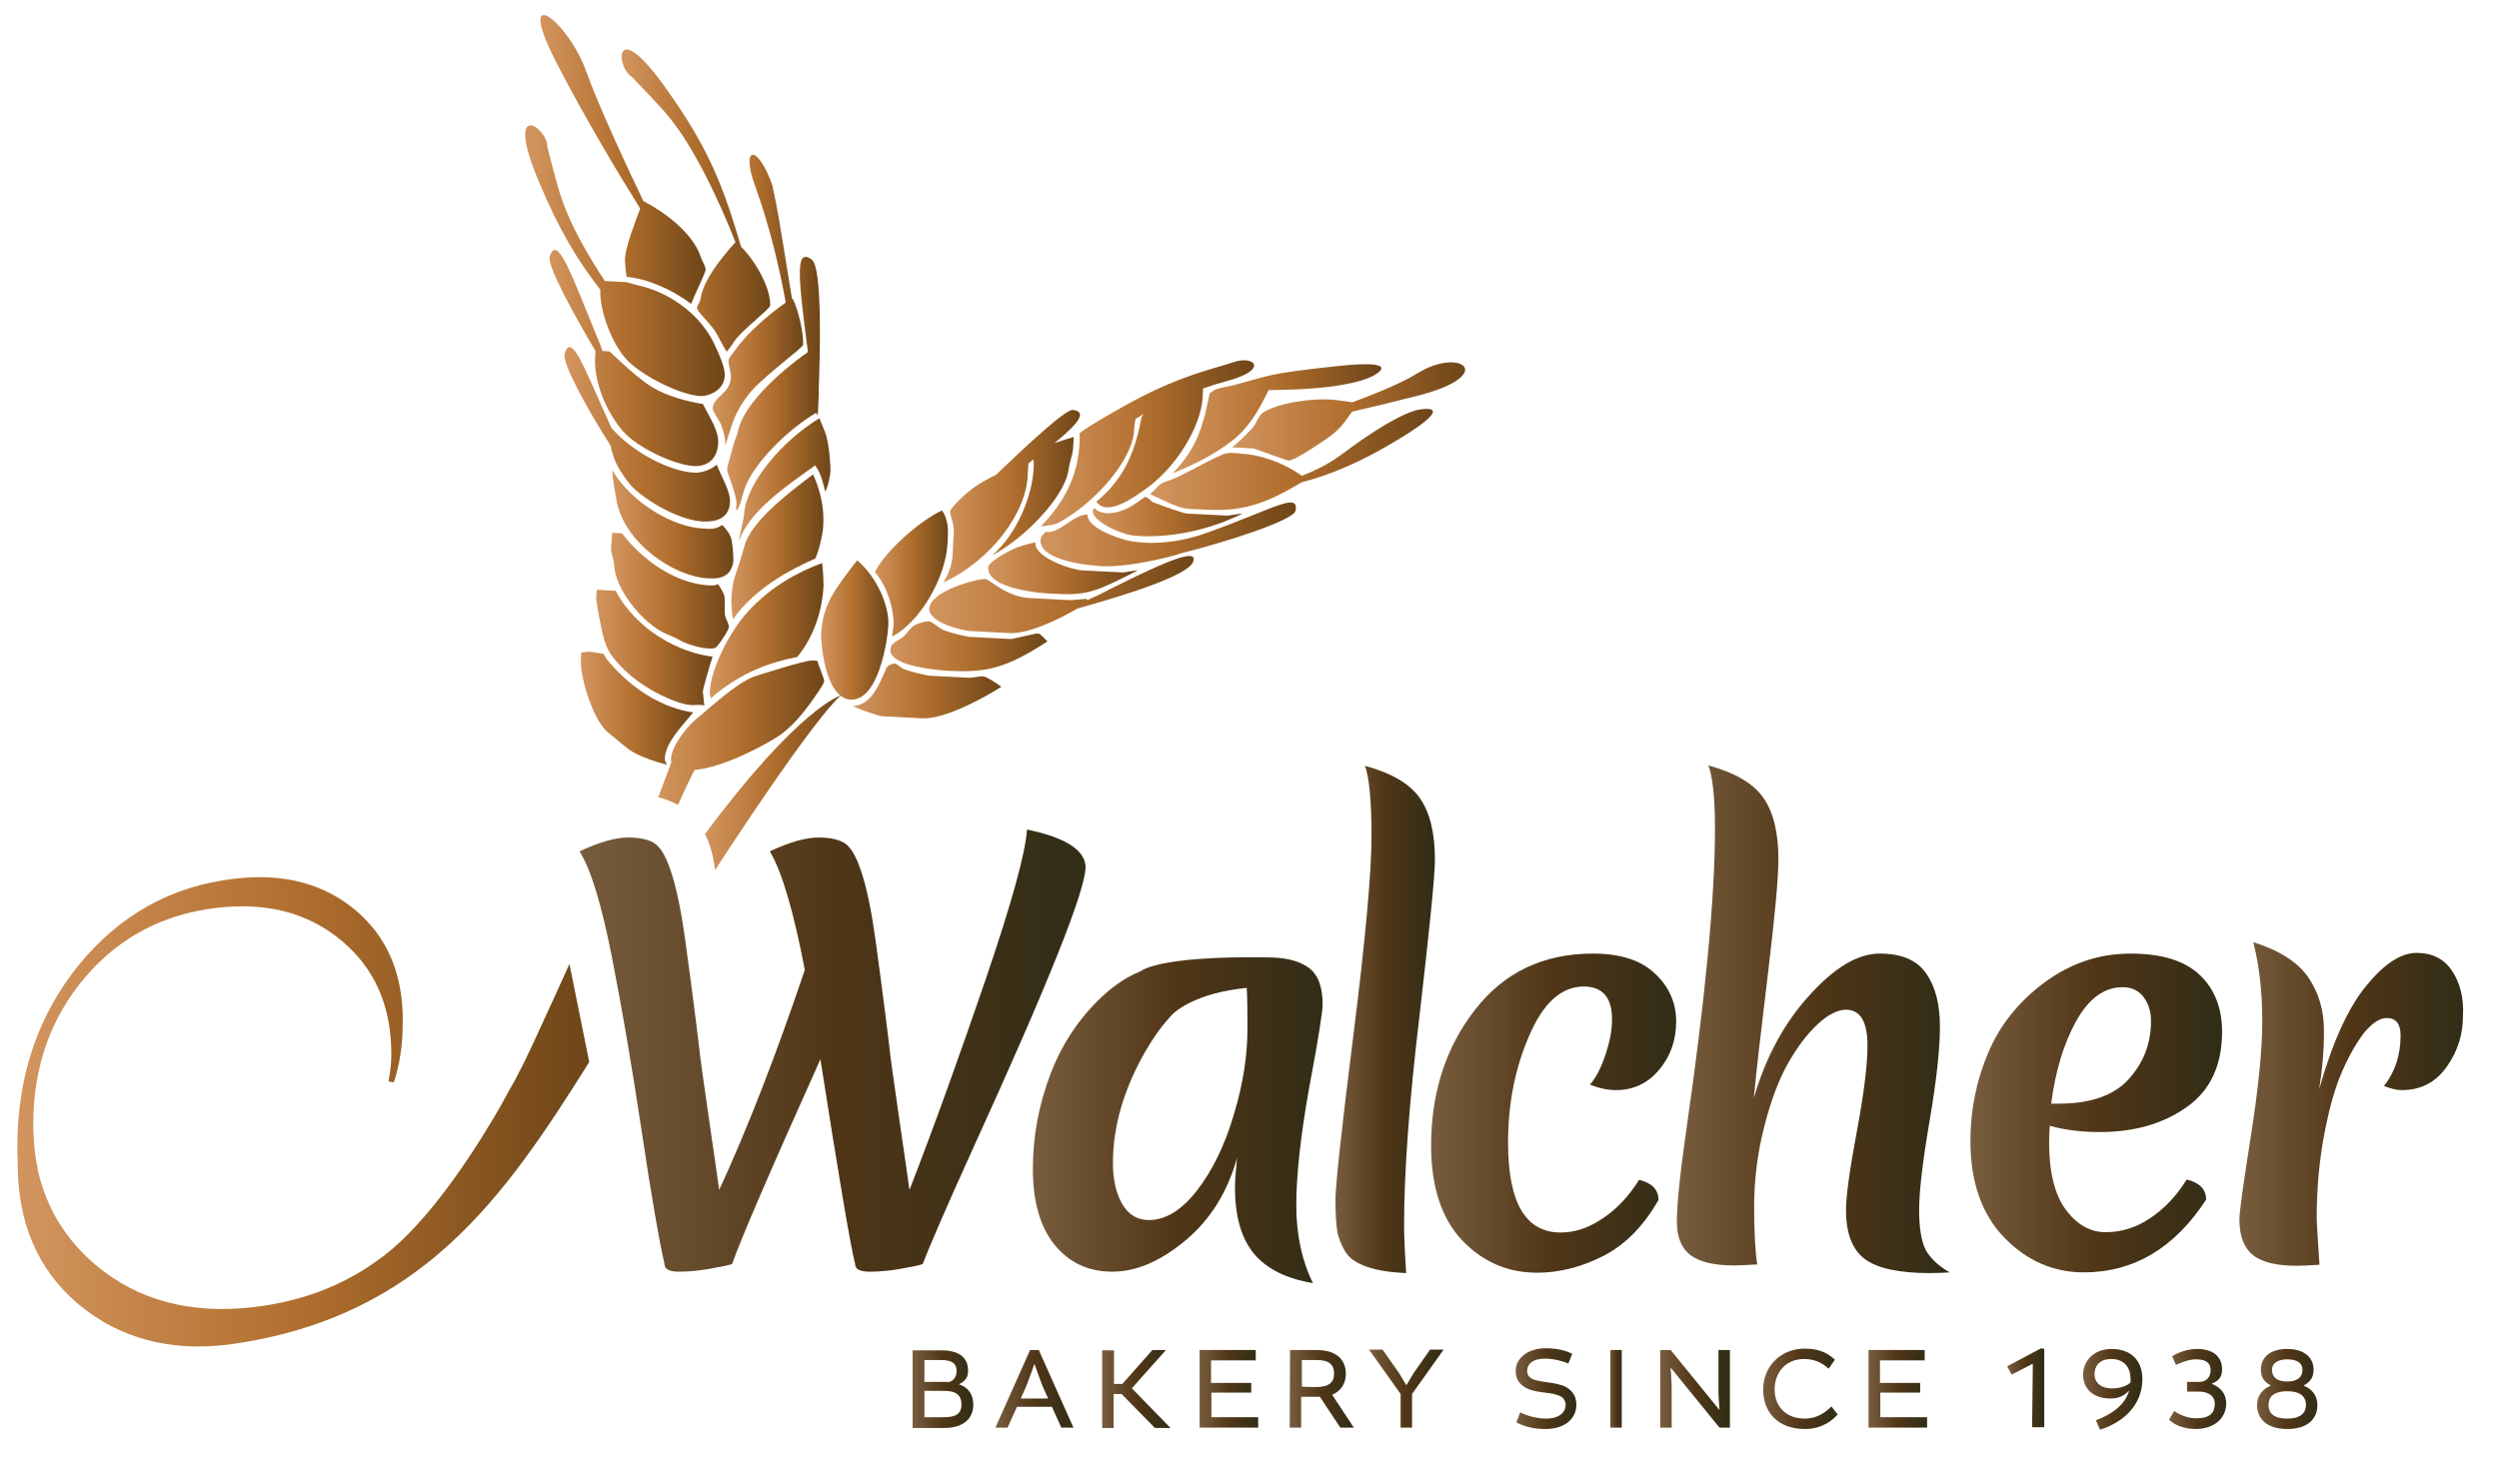 <?xml version="1.0" encoding="utf-8"?>
<!-- Generator: Adobe Illustrator 26.5.0, SVG Export Plug-In . SVG Version: 6.00 Build 0)  -->
<svg version="1.1" id="Logo" xmlns="http://www.w3.org/2000/svg" xmlns:xlink="http://www.w3.org/1999/xlink" x="0px" y="0px"
	 viewBox="0 0 721 428.2" style="enable-background:new 0 0 721 428.2;" xml:space="preserve">
<style type="text/css">
	.st0{fill:url(#SVGID_1_);}
	.st1{fill:url(#SVGID_00000034810773992148577420000002808348524258287002_);}
	.st2{fill:url(#SVGID_00000114757984029249917760000006926063823479593350_);}
	.st3{fill:url(#SVGID_00000073719234859505251570000000878964301565789826_);}
	.st4{fill:url(#SVGID_00000179623097961977254340000013972080654572160903_);}
	.st5{fill:url(#SVGID_00000089574956919659258710000011581080305831760790_);}
	.st6{fill:url(#SVGID_00000030483520480233537660000008185017826955983807_);}
	.st7{fill:url(#SVGID_00000065773213312341272600000017315319358032910754_);}
	.st8{fill:url(#SVGID_00000165232854911666020070000013857463829151555505_);}
	.st9{fill:url(#SVGID_00000178194146682099981150000013378003723888750472_);}
	.st10{fill:url(#SVGID_00000106111732350836844170000004834142621414367155_);}
	.st11{fill:url(#SVGID_00000169525296265619207410000001126284450527507103_);}
	.st12{fill:url(#SVGID_00000067955670795756650060000013568438209157417146_);}
	.st13{fill:url(#SVGID_00000018924450851261015540000001116897776325506206_);}
	.st14{fill:url(#SVGID_00000163054816747342862010000008797240081456653723_);}
	.st15{fill:url(#SVGID_00000012461544957553622100000009606320658895648423_);}
	.st16{fill:url(#SVGID_00000168106596674300497670000004265010213844747405_);}
	.st17{fill:url(#SVGID_00000178908697268043155170000009391709571318579646_);}
	.st18{fill:url(#SVGID_00000145031725679721799690000000590956510298663077_);}
	.st19{fill:url(#SVGID_00000104678943521264178130000003043557790825915784_);}
	.st20{fill:url(#SVGID_00000182522979747660657010000012069285151897974957_);}
	.st21{fill:url(#SVGID_00000004536135284069315860000018108564080968200620_);}
	.st22{fill:url(#SVGID_00000112633354972899830640000006526199521643252355_);}
	.st23{fill:url(#SVGID_00000122711432164664816360000014090783203734099129_);}
	.st24{fill:url(#SVGID_00000104666100789992143240000008944533512947406239_);}
	.st25{fill:url(#SVGID_00000124874099449190903430000007781010394517305236_);}
	.st26{fill:url(#SVGID_00000027570296731538541310000015364132600136775825_);}
	.st27{fill:url(#SVGID_00000001666320785318590530000000710433109706770354_);}
	.st28{fill:url(#SVGID_00000085243601985818913460000012349738929751498394_);}
	.st29{fill:url(#SVGID_00000041258162400888584530000018034320057046023585_);}
	.st30{fill:url(#SVGID_00000118399345303128283490000009553132372393678526_);}
	.st31{fill:url(#SVGID_00000163036168706185701230000005194259531662292659_);}
	.st32{fill:url(#SVGID_00000109735721998792853050000012655538602042195374_);}
	.st33{fill:url(#SVGID_00000097479081334806192950000003320668620732701073_);}
	.st34{fill:url(#SVGID_00000065046116924772247660000003116675418243201188_);}
	.st35{fill:url(#SVGID_00000166644950885167049470000006470067611904711299_);}
	.st36{fill:url(#SVGID_00000140693895643879591460000007405739573946661030_);}
	.st37{fill:url(#SVGID_00000177447585835019694510000012142852397351062167_);}
	.st38{fill:url(#SVGID_00000132807168749162000970000014365539875997727655_);}
	.st39{fill:url(#SVGID_00000050631033397009410690000011183318039562643597_);}
	.st40{fill:url(#SVGID_00000039097905965200176080000012121753876241571000_);}
	.st41{fill:url(#SVGID_00000179630906233791414580000000154081197779486628_);}
	.st42{fill:url(#SVGID_00000075121051565299057130000016042994069989099160_);}
	.st43{fill:url(#SVGID_00000145031172242472010210000015446794469100908991_);}
	.st44{fill:url(#SVGID_00000107555370314689483280000009545133182815743364_);}
	.st45{fill:url(#SVGID_00000014602015491259883570000009563571585651403654_);}
	.st46{fill:url(#SVGID_00000121251788396553016410000007511426876440707971_);}
	.st47{fill:url(#SVGID_00000107578522820727024380000018323993463068669840_);}
	.st48{fill:url(#SVGID_00000021080746276714534430000003910441628056304033_);}
	.st49{fill:url(#SVGID_00000126312461292263749680000013890105901262749107_);}
	.st50{fill:url(#SVGID_00000000180267089189342690000011421557326405614258_);}
	.st51{fill:url(#SVGID_00000058589409464673845490000011529446777133868202_);}
	.st52{fill:url(#SVGID_00000084513016669637972230000013330939328208995995_);}
	.st53{fill:url(#SVGID_00000116948127787307485420000002775688400536814740_);}
	.st54{fill:url(#SVGID_00000054267218452226113740000001735475467615457440_);}
</style>
<g>
	<g id="Walcher_x5F_Schriftzug">
		
			<linearGradient id="SVGID_1_" gradientUnits="userSpaceOnUse" x1="167.2" y1="115.776" x2="313.2" y2="115.776" gradientTransform="matrix(1 0 0 -1 0 419)">
			<stop  offset="0" style="stop-color:#775D3E"/>
			<stop  offset="0.5" style="stop-color:#503617"/>
			<stop  offset="1" style="stop-color:#312D17"/>
		</linearGradient>
		<path class="st0" d="M296.3,239.4c-0.4,6.7-4.4,21.1-11.8,42.9c-7.5,21.9-14.8,42.3-22.1,61.1c-0.4-3-1.4-9.7-2.9-20.1
			s-2.3-16.1-2.4-17s-0.2-1.4-0.2-1.5s-0.4-3.7-1.3-10.8c-0.9-7.1-1.9-14.7-3-22.7s-2.4-14.3-3.8-18.8c-1.4-4.5-2.9-7.4-4.6-8.8
			c-1.7-1.3-4.3-2-8-2s-8.4,1.3-14.1,4c3.4,5.6,6.8,17,10.1,34.2c-8.5,25.2-16.8,46.4-24.7,63.5c-0.4-3-1.4-9.7-2.9-20.1
			s-2.3-16.1-2.4-17c-0.1-0.9-0.2-1.4-0.2-1.5s-0.4-3.7-1.3-10.8c-0.9-7.1-1.9-14.7-3-22.7s-2.4-14.3-3.8-18.8
			c-1.4-4.5-2.9-7.4-4.6-8.8c-1.7-1.3-4.3-2-8-2s-8.4,1.3-14.1,4c3.2,5,6.3,15.1,9.3,30.3c3,15.2,5.9,32.2,8.7,50.9
			c2.8,18.7,5,31.3,6.5,37.8c0,1.6,1.4,2.3,4.2,2.3s5.9-0.3,9.2-0.9s5.3-1,6.1-1.3c2.7-7.6,11.2-27.3,25.5-59.1
			c5.3,33.8,8.6,53.5,10,59c0,1.6,1.4,2.3,4.3,2.3c2.9,0,5.9-0.3,9.2-0.9c3.3-0.6,5.3-1,6-1.3c1.7-4.5,6.6-15.9,14.9-34.2
			c21.4-46.9,32.1-73.7,32.1-80.4C313.1,245.4,307.5,241.7,296.3,239.4z"/>
		
			<linearGradient id="SVGID_00000055691392259768031140000000208484473082547597_" gradientUnits="userSpaceOnUse" x1="298" y1="95.695" x2="381.6" y2="95.695" gradientTransform="matrix(1 0 0 -1 0 419)">
			<stop  offset="0" style="stop-color:#775D3E"/>
			<stop  offset="0.5" style="stop-color:#503617"/>
			<stop  offset="1" style="stop-color:#312D17"/>
		</linearGradient>
		<path style="fill:url(#SVGID_00000055691392259768031140000000208484473082547597_);" d="M381.6,289.9c0-5.1-1.3-8.6-4-10.6
			s-6.7-3-12-3c-31.9-0.5-36.5,4-36.5,4l0,0c-3.8,1.5-7.4,3.9-10.8,7c-6.7,6.2-11.8,13.7-15.2,22.6c-3.4,8.9-5.1,18-5.1,27.5
			c0,9.4,2.1,16.7,6.3,21.9c4.2,5.1,9.7,7.7,16.6,7.7s13.9-3,21.1-9s12.1-13.9,14.9-23.8c-0.4,4.2-0.6,7-0.6,8.4
			c0,8.3,1.8,14.7,5.4,19.1s9.3,7.3,17.1,8.6c-3.2-6.5-4.8-14-4.8-22.5s1.2-19.7,3.7-33.8C380.4,299.8,381.6,291.8,381.6,289.9z
			 M356,321.6c-2.6,8.9-6.2,16.2-10.6,21.9c-4.4,5.7-9.1,8.6-13.9,8.6c-3.3,0-5.9-1.5-7.7-4.6c-1.8-3.1-2.7-7-2.7-11.9
			c0-10.5,3.1-21.2,9.3-32.1c2.4-4.1,5-7.8,8-10.9c0.7-0.7,6.7-6.1,21.3-7.5c0.2,3.3,0.2,7,0.2,11C360,304.2,358.7,312.7,356,321.6z
			"/>
		
			<linearGradient id="SVGID_00000031200169788731698880000013119025280840962723_" gradientUnits="userSpaceOnUse" x1="385.211" y1="124.776" x2="413.993" y2="124.776" gradientTransform="matrix(1 0 0 -1 0 419)">
			<stop  offset="0" style="stop-color:#775D3E"/>
			<stop  offset="0.5" style="stop-color:#503617"/>
			<stop  offset="1" style="stop-color:#312D17"/>
		</linearGradient>
		<path style="fill:url(#SVGID_00000031200169788731698880000013119025280840962723_);" d="M414,248.2c0-7.7-1.4-13.6-4.3-17.8
			s-8.2-7.3-15.9-9.4c1.2,3.1,1.9,9.9,1.9,20.2c0,10.4-1.7,29.5-5.2,57.3s-5.2,43.7-5.2,47.8c0,4,0.2,7,0.5,8.9s1.1,3.9,2.3,6
			c2.3,3.7,8.1,5.8,17.6,6.2c-0.4-6-0.6-10.7-0.6-14c0-15.3,1.5-35.6,4.5-60.7C412.5,267.6,414,252.7,414,248.2z"/>
		
			<linearGradient id="SVGID_00000018954021390540346960000008760690853406788774_" gradientUnits="userSpaceOnUse" x1="412.9" y1="97.726" x2="483.691" y2="97.726" gradientTransform="matrix(1 0 0 -1 0 419)">
			<stop  offset="0" style="stop-color:#775D3E"/>
			<stop  offset="0.5" style="stop-color:#503617"/>
			<stop  offset="1" style="stop-color:#312D17"/>
		</linearGradient>
		<path style="fill:url(#SVGID_00000018954021390540346960000008760690853406788774_);" d="M459.6,275.2c-14.3,0-25.7,5.4-34.1,16.3
			c-8.4,10.8-12.6,23.9-12.6,39.1c0,11.9,3,21,8.9,27.3c6,6.3,13.2,9.4,21.7,9.4c6.3,0,12.7-1.6,19-4.8c6.3-3.2,11.7-8.6,16-16.2
			c0-3-1.9-4.9-5.6-5.8c-3,4.8-6.5,8.5-10.6,11.2c-4,2.7-8,4-12,4c-10.2,0-15.2-8.7-15.2-26c0-11.1,2-21.4,6.1-30.8
			c4-9.4,9.3-14.2,15.7-14.2c5.5,0,8.2,3.2,8.2,9.5c0,3.2-0.7,6.7-2,10.5s-2.8,6.6-4.4,8.3c2.5,1,5,1.6,7.5,1.6
			c5.1,0,9.3-2,12.5-5.9c3.3-3.9,4.9-8.6,4.9-13.9s-2-10-6.1-13.8C473.6,277.2,467.6,275.2,459.6,275.2z"/>
		
			<linearGradient id="SVGID_00000165224428847874267840000017513176193962947254_" gradientUnits="userSpaceOnUse" x1="483.8" y1="124.826" x2="562.5" y2="124.826" gradientTransform="matrix(1 0 0 -1 0 419)">
			<stop  offset="0" style="stop-color:#775D3E"/>
			<stop  offset="0.5" style="stop-color:#503617"/>
			<stop  offset="1" style="stop-color:#312D17"/>
		</linearGradient>
		<path style="fill:url(#SVGID_00000165224428847874267840000017513176193962947254_);" d="M555.7,360.9c-1.3-2.4-2-6.3-2-11.7
			c0-5.3,1-13.9,3-25.6s3-20.8,3-27.3s-1.3-11.6-4-15.4c-2.6-3.8-7.1-5.7-13.4-5.7c-6.3,0-13,4-20.3,12.1c-7.3,8-12.6,17.9-16,29.6
			c0.7-7.5,2.1-19.5,4.1-36.1c2-16.6,3-27.5,3-32.7c0-7.7-1.4-13.6-4.3-17.8s-8.2-7.3-15.9-9.4c1.2,3.1,1.9,9.2,1.9,18.2
			c0,20-2.8,49.3-8.4,87.9c-1.8,12.6-2.6,21.1-2.6,25.5c0,4.5,1.3,7.7,3.9,9.7s6.8,3,12.8,3c1,0,3.2-0.1,6.5-0.3
			c-0.6-3.6-0.9-9.2-0.9-16.7s0.9-15.1,2.8-22.6c1.9-7.6,4.2-13.8,6.9-18.6c2.7-4.8,5.6-8.6,8.6-11.4s5.8-4.2,8.2-4.2
			c4.1,0,6.2,3.4,6.2,10.3c0,5.5-1,13.8-3.1,25s-3.1,18.6-3.1,22.5c0,6.7,1.8,11.5,5.5,14.2s9.9,4,18.6,4c2.5,0,4.4-0.1,5.8-0.2
			C559.4,365.4,557.1,363.3,555.7,360.9z"/>
		
			<linearGradient id="SVGID_00000075848980280323401170000015413016589043694781_" gradientUnits="userSpaceOnUse" x1="568.38" y1="97.776" x2="640.98" y2="97.776" gradientTransform="matrix(1 0 0 -1 0 419)">
			<stop  offset="0" style="stop-color:#775D3E"/>
			<stop  offset="0.5" style="stop-color:#503617"/>
			<stop  offset="1" style="stop-color:#312D17"/>
		</linearGradient>
		<path style="fill:url(#SVGID_00000075848980280323401170000015413016589043694781_);" d="M605.9,326.7c9.9,0,18.2-2.4,25-7.2
			c6.8-4.8,10.2-12,10.2-21.8c0-6.7-2.1-12.2-6.4-16.3c-4.3-4.1-10.9-6.2-20-6.2s-17.3,2.8-24.8,8.3c-7.5,5.6-12.9,12.3-16.3,20.4
			c-3.4,8-5.1,16.5-5.1,25.4c0,11.9,3.3,21.2,9.8,27.9c6.5,6.7,14.2,10,22.9,10c14.4,0,26.2-7,35.3-21c0-3-1.9-4.9-5.6-5.8
			c-3,4.8-6.5,8.5-10.6,11.2c-4,2.7-8.3,4-12.8,4s-8.3-2.2-11.5-6.5c-3.2-4.4-4.8-10.8-4.8-19.4c0-2.2,0.1-3.8,0.2-4.8
			C596,326.2,600.9,326.7,605.9,326.7z M599,294.7c3.6-6.5,8.1-9.8,13.4-9.8c2.7,0,4.7,1,6.1,2.9c1.4,1.9,2.1,4.2,2.1,6.9
			c0,6.5-2.2,12.1-6.5,16.8c-4.3,4.7-11,7-20,7h-2.3C593,309.2,595.4,301.2,599,294.7z"/>
		
			<linearGradient id="SVGID_00000119097467105173946990000002027002642486582420_" gradientUnits="userSpaceOnUse" x1="646.295" y1="100.376" x2="710.841" y2="100.376" gradientTransform="matrix(1 0 0 -1 0 419)">
			<stop  offset="0" style="stop-color:#775D3E"/>
			<stop  offset="0.5" style="stop-color:#503617"/>
			<stop  offset="1" style="stop-color:#312D17"/>
		</linearGradient>
		<path style="fill:url(#SVGID_00000119097467105173946990000002027002642486582420_);" d="M707.4,280.1c-2.3-3.4-5.7-5.1-10.2-5.1
			s-9.4,3.2-14.6,9.6c-5.2,6.4-9.7,16.3-13.5,29.8c0.9-5.4,1.4-11,1.4-16.9s-1.5-11-4.5-15.4s-8.3-7.8-15.9-10.2
			c1.8,7,2.6,14.5,2.6,22.8c0,8.2-1.1,19.3-3.3,33.2c-2.2,13.9-3.3,21.9-3.3,24c0,4.8,1.3,8.2,3.9,10.3c2.6,2.1,6.8,3.1,12.8,3.1
			c0.9,0,3.1-0.1,6.4-0.3c-0.5-7.8-0.8-12.2-0.8-13.2c0-8.5,0.7-16.5,2.1-24c1.4-7.5,3.1-13.7,5.2-18.5c2.1-4.8,4.3-8.6,6.5-11.4
			c2.3-2.7,4.4-4.1,6.4-4.1c2.7,0,4,1.7,4,5c0,5.7-1.6,10.6-4.8,14.6c2,0.8,3.7,1.2,5.1,1.2c5.5,0,9.8-2.2,13-6.7s4.7-9.4,4.7-14.7
			C710.9,287.9,709.7,283.5,707.4,280.1z"/>
	</g>
	<g id="Bildelement">
		
			<linearGradient id="SVGID_00000065776164219505134060000003644480936182354355_" gradientUnits="userSpaceOnUse" x1="355.5" y1="300.241" x2="422.631" y2="300.241" gradientTransform="matrix(1 0 0 -1 0 419)">
			<stop  offset="0" style="stop-color:#D3955F"/>
			<stop  offset="0.489" style="stop-color:#B16F2E"/>
			<stop  offset="1" style="stop-color:#6E4518"/>
		</linearGradient>
		<path style="fill:url(#SVGID_00000065776164219505134060000003644480936182354355_);" d="M383.8,115.3c0.6,0,3.8,0.4,6.4,0.8
			c7.2-2.7,14.5-5.7,18.8-8.4c12.5-7.7,23.1,0.5,0.4,6.4c-7,1.8-13.6,3.4-19.3,4.7c-1.8,2.5-3.3,4.9-6.5,7.2c-0.6,0.5-10,7-11.8,6.9
			c-0.8,0-9.5-3.4-10.3-3.5l-6-0.3c2.1-1.7,3.9-3.5,5.7-5.4c1.3-1.4,1.8-3.7,3.3-4.7C369.2,116.1,378.5,115,383.8,115.3"/>
		<g>
			
				<linearGradient id="SVGID_00000139294473715845108150000013040318709806533286_" gradientUnits="userSpaceOnUse" x1="252.488" y1="253.476" x2="273.544" y2="253.476" gradientTransform="matrix(1 0 0 -1 0 419)">
				<stop  offset="0" style="stop-color:#D3955F"/>
				<stop  offset="0.489" style="stop-color:#B16F2E"/>
				<stop  offset="1" style="stop-color:#6E4518"/>
			</linearGradient>
			<path style="fill:url(#SVGID_00000139294473715845108150000013040318709806533286_);" d="M271.8,147.3c2.1,3.2,1.7,6.5,1.6,9.2
				c-0.5,10.5-8.2,23.2-16,27.2c0-1.1,0.4-2.4,0.4-3.2c0.2-4.3-1.8-11.5-5.4-15.4C255.5,158.9,265.5,150.2,271.8,147.3"/>
			
				<linearGradient id="SVGID_00000100378903277347457870000010280153379758144394_" gradientUnits="userSpaceOnUse" x1="315.222" y1="269.892" x2="358.435" y2="269.892" gradientTransform="matrix(1 0 0 -1 0 419)">
				<stop  offset="0" style="stop-color:#D3955F"/>
				<stop  offset="0.489" style="stop-color:#B16F2E"/>
				<stop  offset="1" style="stop-color:#6E4518"/>
			</linearGradient>
			<path style="fill:url(#SVGID_00000100378903277347457870000010280153379758144394_);" d="M330.4,143.4c0.8,0,1.8,1.4,2.4,1.6
				c3.2,1.2,8.8,3.2,9.6,3.2l11.6,0.6c0.8,0,3-0.5,4.5-0.6c-16.4,8.2-31,6.4-31,6.4c-3.7-0.2-12.6-4.1-12.2-7.3c0,0,0.3-0.3,0.5-0.7
				c0.8,1.1,2.5,1.4,3.4,1.5C325,148.4,329.9,143.4,330.4,143.4"/>
			
				<linearGradient id="SVGID_00000099647886252055229840000013074558271666332323_" gradientUnits="userSpaceOnUse" x1="285.093" y1="254.986" x2="328.3" y2="254.986" gradientTransform="matrix(1 0 0 -1 0 419)">
				<stop  offset="0" style="stop-color:#D3955F"/>
				<stop  offset="0.489" style="stop-color:#B16F2E"/>
				<stop  offset="1" style="stop-color:#6E4518"/>
			</linearGradient>
			<path style="fill:url(#SVGID_00000099647886252055229840000013074558271666332323_);" d="M298.7,156.5c-0.4,4.5,10.8,8,13.5,8.1
				l11.6,0.6c0.8,0,3-0.5,4.5-0.6c-13.1,6.7-14.9,7.3-25.4,6.7c-2.4-0.1-18.2-1.3-17.8-7.6c0.1-1.6,6-4.7,7.2-5.2
				C294.1,157.6,296.6,157,298.7,156.5"/>
			
				<linearGradient id="SVGID_00000147914434715097606160000009111677097117173645_" gradientUnits="userSpaceOnUse" x1="236.916" y1="237.172" x2="256.267" y2="237.172" gradientTransform="matrix(1 0 0 -1 0 419)">
				<stop  offset="0" style="stop-color:#D3955F"/>
				<stop  offset="0.489" style="stop-color:#B16F2E"/>
				<stop  offset="1" style="stop-color:#6E4518"/>
			</linearGradient>
			<path style="fill:url(#SVGID_00000147914434715097606160000009111677097117173645_);" d="M247.3,161.7c5.8,4.9,9.3,13.3,9,18.8
				c-0.2,3.9-2.7,21.8-10.9,21.4c-7.5-0.4-8.6-17-8.5-19C237.4,174.6,240.5,170.5,247.3,161.7"/>
			
				<linearGradient id="SVGID_00000173875877574856629710000011234673868631314617_" gradientUnits="userSpaceOnUse" x1="256.896" y1="232.472" x2="302.264" y2="232.472" gradientTransform="matrix(1 0 0 -1 0 419)">
				<stop  offset="0" style="stop-color:#D3955F"/>
				<stop  offset="0.489" style="stop-color:#B16F2E"/>
				<stop  offset="1" style="stop-color:#6E4518"/>
			</linearGradient>
			<path style="fill:url(#SVGID_00000173875877574856629710000011234673868631314617_);" d="M268,179.3c0.8,0,3,2.1,4.6,2.7
				c2.2,0.8,6.2,1.7,7.1,1.8l11.9,0.6c0.8,0,7-1.6,7.8-1.6s1.8,1.4,2.8,2.3c-12.2,8-18,9-28.4,8.5c-1.9-0.1-17.2-1.1-16.9-6.1
				c0-0.8,0.4-1.2,0.5-1.5c1-1,2.4-1.5,3.3-2.3c0.8-0.7,1.8-2.4,3.1-3.2C264.9,179.8,267.2,179.3,268,179.3"/>
			
				<linearGradient id="SVGID_00000111887189599633254580000004500370675409432491_" gradientUnits="userSpaceOnUse" x1="245.95" y1="219.57" x2="288.85" y2="219.57" gradientTransform="matrix(1 0 0 -1 0 419)">
				<stop  offset="0" style="stop-color:#D3955F"/>
				<stop  offset="0.489" style="stop-color:#B16F2E"/>
				<stop  offset="1" style="stop-color:#6E4518"/>
			</linearGradient>
			<path style="fill:url(#SVGID_00000111887189599633254580000004500370675409432491_);" d="M258.1,191.5c0.8,0,1.8,1.3,2.9,1.7
				c2.2,0.8,6.3,1.7,7.1,1.8l11.6,0.6c0.8,0,3.2-0.5,4-0.4c0.8,0,3.6,1.8,5.2,3c-5.2,3.3-16.3,9.4-22.8,9.1l-11.6-0.6
				c-0.8,0-5.5-1.6-8.5-2.9c5.8-0.3,8-7.3,9.7-10.9C255.9,192.2,257.3,191.5,258.1,191.5"/>
			
				<linearGradient id="SVGID_00000010270761584178705550000015174990573516262289_" gradientUnits="userSpaceOnUse" x1="213.358" y1="280.476" x2="239.654" y2="280.476" gradientTransform="matrix(1 0 0 -1 0 419)">
				<stop  offset="0" style="stop-color:#D3955F"/>
				<stop  offset="0.489" style="stop-color:#B16F2E"/>
				<stop  offset="1" style="stop-color:#6E4518"/>
			</linearGradient>
			<path style="fill:url(#SVGID_00000010270761584178705550000015174990573516262289_);" d="M236.4,120.7c0.7,1.8,1.5,3.4,2,5.1
				c0.9,3.2,1.3,9.4,1.2,10.2c0,0.8-0.6,4.3-1.5,5.9c-0.6-2.2-1.1-5.1-2.9-7.6c-8.1,5.8-19.3,13.3-22,22c0.3-2.8,1.3-5.6,1.5-8.2
				C215.5,139.2,225.7,127.2,236.4,120.7"/>
			
				<linearGradient id="SVGID_00000039818685162216643990000006337228363415960214_" gradientUnits="userSpaceOnUse" x1="211.059" y1="261.176" x2="237.576" y2="261.176" gradientTransform="matrix(1 0 0 -1 0 419)">
				<stop  offset="0" style="stop-color:#D3955F"/>
				<stop  offset="0.489" style="stop-color:#B16F2E"/>
				<stop  offset="1" style="stop-color:#6E4518"/>
			</linearGradient>
			<path style="fill:url(#SVGID_00000039818685162216643990000006337228363415960214_);" d="M234.6,136.9c2.5,5.7,3.2,10.4,2.9,15.1
				c-0.1,2.3-1.5,7.8-2.3,9.2c-7.1,3.1-17.5,8.6-23.7,17.5c-0.4-1.8-0.5-4.9-0.5-5.7c0.4-7.1,1.4-6.5,3.8-15.5
				C216.7,150.5,227.4,142.3,234.6,136.9"/>
			
				<linearGradient id="SVGID_00000179617113348023715010000017647514373678993556_" gradientUnits="userSpaceOnUse" x1="176.6" y1="267.708" x2="211.6" y2="267.708" gradientTransform="matrix(1 0 0 -1 0 419)">
				<stop  offset="0" style="stop-color:#D3955F"/>
				<stop  offset="0.489" style="stop-color:#B16F2E"/>
				<stop  offset="1" style="stop-color:#6E4518"/>
			</linearGradient>
			<path style="fill:url(#SVGID_00000179617113348023715010000017647514373678993556_);" d="M176.6,135.6c5.7,9.8,17.9,16.5,26,16.9
				c1.6,0.1,3.7,0.5,5.8-1c1,1.1,2.4,2.7,2.7,4.5c0.4,1.9,0.5,5.1,0.5,5.9c0,0.8-0.6,2.5-1.3,3.3c-1.7,1.8-3.9,1.8-6.1,1.7
				c-9.8-0.5-24-10.2-26.3-22.3C177.3,141.2,176.9,139,176.6,135.6"/>
			
				<linearGradient id="SVGID_00000152231439965561079570000007144569909023845012_" gradientUnits="userSpaceOnUse" x1="176.35" y1="248.494" x2="210.357" y2="248.494" gradientTransform="matrix(1 0 0 -1 0 419)">
				<stop  offset="0" style="stop-color:#D3955F"/>
				<stop  offset="0.489" style="stop-color:#B16F2E"/>
				<stop  offset="1" style="stop-color:#6E4518"/>
			</linearGradient>
			<path style="fill:url(#SVGID_00000152231439965561079570000007144569909023845012_);" d="M176.6,153.8l2.8,0.1
				c6.5,8.3,15,13.6,22.9,14.8c3.5,0.5,4.1,0.2,4.9-0.1c0.7,1.1,1.6,2.4,1.8,3.5c0.3,1.6-0.1,3.6,0.2,5.6c0.2,0.9,1.1,2.4,1.1,3.2
				s-2.2,4.3-3.6,5.8c-0.7,0.7-2.1,0.4-2.9,0.4c-1.8-0.1-6-1.3-7.6-2.3c-1.5-0.9-3.5-1.6-5.1-2.4c-6.8-3.7-13.7-13-13.9-19.3
				c0-1.3-1-3.8-0.9-4.6L176.6,153.8z"/>
			
				<linearGradient id="SVGID_00000031205644841322188580000006808452708150077088_" gradientUnits="userSpaceOnUse" x1="204.824" y1="236.976" x2="237.644" y2="236.976" gradientTransform="matrix(1 0 0 -1 0 419)">
				<stop  offset="0" style="stop-color:#D3955F"/>
				<stop  offset="0.489" style="stop-color:#B16F2E"/>
				<stop  offset="1" style="stop-color:#6E4518"/>
			</linearGradient>
			<path style="fill:url(#SVGID_00000031205644841322188580000006808452708150077088_);" d="M237.2,162.5c0.3,2.1,0.4,5.7,0.4,6.5
				c-0.3,6.7-2.6,14.6-7.6,20.6c-7.7,1.5-16.3,4.4-24.9,11.9c-0.1-0.8-0.4-1.1-0.3-2c0.4-7.1,6.2-17.9,11.1-23.1
				C222.4,169.3,230.1,165.1,237.2,162.5"/>
			
				<linearGradient id="SVGID_00000125605071138573187960000008219191017014705311_" gradientUnits="userSpaceOnUse" x1="172.051" y1="232.076" x2="205.651" y2="232.076" gradientTransform="matrix(1 0 0 -1 0 419)">
				<stop  offset="0" style="stop-color:#D3955F"/>
				<stop  offset="0.489" style="stop-color:#B16F2E"/>
				<stop  offset="1" style="stop-color:#6E4518"/>
			</linearGradient>
			<path style="fill:url(#SVGID_00000125605071138573187960000008219191017014705311_);" d="M172.2,170.2l5.4,0.3
				c6.2,11.6,18.8,18,28,19c-1.1,3.3-2.7,9.1-2.8,9.9c0,0.8,0.2,1.8,0.4,4.2c-1.1-0.3-2.7-0.1-3.5-0.1c-2.8-0.1-6.5-1.7-9.2-3
				c-4-2-9.6-5.5-13.7-10.9c-0.9-1.1-1.9-3-2.4-4.7c-1.1-3.8-2.4-11.4-2.4-12.2L172.2,170.2z"/>
			
				<linearGradient id="SVGID_00000176045671026449027640000008058136340305846912_" gradientUnits="userSpaceOnUse" x1="162.832" y1="293.634" x2="210.551" y2="293.634" gradientTransform="matrix(1 0 0 -1 0 419)">
				<stop  offset="0" style="stop-color:#D3955F"/>
				<stop  offset="0.489" style="stop-color:#B16F2E"/>
				<stop  offset="1" style="stop-color:#6E4518"/>
			</linearGradient>
			<path style="fill:url(#SVGID_00000176045671026449027640000008058136340305846912_);" d="M176.4,123.5c6.3,7.2,17,12.6,23.9,12.9
				c1.9,0.1,4.7-0.7,6.5-2.3c1.4,3.7,4,7.7,3.8,10.9c-0.3,5.2-4.9,5.6-7.8,5.5c-6-0.3-14.6-4.7-20-9.6c-1.7-1.6-4.3-5.5-5.1-7.4
				c-0.6-1.3-1.2-3.2-1.6-5c-5.9-9.2-14.1-23.7-13.2-26.5C164.9,96.1,168,104.8,176.4,123.5"/>
			
				<linearGradient id="SVGID_00000054959015927245299400000014424853007330254749_" gradientUnits="userSpaceOnUse" x1="158.521" y1="315.65" x2="207.211" y2="315.65" gradientTransform="matrix(1 0 0 -1 0 419)">
				<stop  offset="0" style="stop-color:#D3955F"/>
				<stop  offset="0.489" style="stop-color:#B16F2E"/>
				<stop  offset="1" style="stop-color:#6E4518"/>
			</linearGradient>
			<path style="fill:url(#SVGID_00000054959015927245299400000014424853007330254749_);" d="M173.8,101.3l2,0.1
				c0.2,0,7.4,7.3,12.3,10.3c4.2,2.6,10.2,4.2,14.7,4.9c2.1,4.2,4.6,7.7,4.4,11.3c-0.2,4.7-3.3,6.8-7,6.6c-5.5-0.3-16.2-5.2-20.4-10
				c-5.1-5.8-8.4-14.6-8.1-20.9l0.1-2.3c-7.2-12.2-14.1-25-13.2-27.4c2.3-6.1,5.7,3.9,14.7,25.9L173.8,101.3z"/>
			
				<linearGradient id="SVGID_00000163058608477575516910000000302043237936399786_" gradientUnits="userSpaceOnUse" x1="151.649" y1="343.736" x2="209.163" y2="343.736" gradientTransform="matrix(1 0 0 -1 0 419)">
				<stop  offset="0" style="stop-color:#D3955F"/>
				<stop  offset="0.489" style="stop-color:#B16F2E"/>
				<stop  offset="1" style="stop-color:#6E4518"/>
			</linearGradient>
			<path style="fill:url(#SVGID_00000163058608477575516910000000302043237936399786_);" d="M174.5,81.1l5.9,0.3
				c0.8,0,2.7,0.8,3.9,1c7.4,1.6,17.2,7.2,21.8,16.9c1.1,2.4,3.2,6.8,3,9.2c-0.2,4.2-4.7,5.9-7,5.8c-5.6-0.3-15.9-5.3-20.8-10
				c-4.6-4.5-8.4-14.6-8.1-20.7c-6.6-8.5-11.9-17.2-17.7-31.1c-10.2-24.2,2.4-15.9,2.4-10.2c0,0,2.6,10.6,4.1,14.9
				C164.5,64.7,169.3,73.2,174.5,81.1"/>
			
				<linearGradient id="SVGID_00000101822560656343018900000018080001417623696317_" gradientUnits="userSpaceOnUse" x1="155.912" y1="372.954" x2="203.6" y2="372.954" gradientTransform="matrix(1 0 0 -1 0 419)">
				<stop  offset="0" style="stop-color:#D3955F"/>
				<stop  offset="0.489" style="stop-color:#B16F2E"/>
				<stop  offset="1" style="stop-color:#6E4518"/>
			</linearGradient>
			<path style="fill:url(#SVGID_00000101822560656343018900000018080001417623696317_);" d="M185.6,58c5.8,3,14.3,9.1,16.6,16.2
				c0.3,1,1.4,2.7,1.4,3.6c0,0.8-2.9,6.6-4.2,9.9c-5.7-4.3-12.8-7.3-18.6-7.8c-0.3-1.7-0.5-4.2-0.5-5c0.2-4,2.8-10.3,4.4-14.7
				c-6.4-10.3-15.8-25.9-24-41.8C148-6.2,164,6,169.2,20.8C172.5,30,180,46.3,185.6,58"/>
			
				<linearGradient id="SVGID_00000138567804733216877720000016906795898574596244_" gradientUnits="userSpaceOnUse" x1="179.253" y1="361.078" x2="222.26" y2="361.078" gradientTransform="matrix(1 0 0 -1 0 419)">
				<stop  offset="0" style="stop-color:#D3955F"/>
				<stop  offset="0.489" style="stop-color:#B16F2E"/>
				<stop  offset="1" style="stop-color:#6E4518"/>
			</linearGradient>
			<path style="fill:url(#SVGID_00000138567804733216877720000016906795898574596244_);" d="M213.8,71.2c4.6,4.6,8.6,12.3,8.4,17
				c0,0.8-6.7,6-9.5,9.2c-0.9,1.1-1.9,2.8-3,4.1c-1.3-1.8-2.3-4.3-3.5-6.1c-1.5-2.2-5.2-5.7-5.1-6.5c0-0.8,0.9-1.6,1-2.6
				c0.7-5.1,5.6-11.5,10.1-16.4c-4.8-12.1-11.8-27.2-19.4-36.4c-2.9-3.5-10.5-11.3-10.5-11.3c-4.8-3-5.2-18,9.9,3.4
				C204.8,43.2,208.8,54.3,213.8,71.2"/>
			
				<linearGradient id="SVGID_00000093876748544359634960000000510133999361194897_" gradientUnits="userSpaceOnUse" x1="205.746" y1="332.291" x2="231.768" y2="332.291" gradientTransform="matrix(1 0 0 -1 0 419)">
				<stop  offset="0" style="stop-color:#D3955F"/>
				<stop  offset="0.489" style="stop-color:#B16F2E"/>
				<stop  offset="1" style="stop-color:#6E4518"/>
			</linearGradient>
			<path style="fill:url(#SVGID_00000093876748544359634960000000510133999361194897_);" d="M228.7,86.2c1.6,3.1,3.2,10,3,13.3
				c0,0.8-10.2,8.2-14.6,13c-2.6,2.9-4.5,6.2-5.7,9.4c-0.7,2.2-1.6,4.8-2.2,6.8c0.2-1.8-0.3-3.8-1-5.7c-0.6-1.7-2.6-4.3-2.6-5.1
				c0.2-3.6,5.1-4.1,5.3-9.2c0-0.8-0.8-3.8-0.7-4.6c0-0.8,1.4-2.4,2-3.2c3.1-4.5,9.4-10,14.5-13.6c-1.9-10.4-4.7-22.2-8.8-33.5
				c-4.3-11.7,0.6-12.5,4.9-0.4c1.7,7.7,2,10.1,5.4,31l0.3,1.8L228.7,86.2z"/>
			
				<linearGradient id="SVGID_00000109014451447805944270000005902321938825657534_" gradientUnits="userSpaceOnUse" x1="209.739" y1="308.267" x2="236.559" y2="308.267" gradientTransform="matrix(1 0 0 -1 0 419)">
				<stop  offset="0" style="stop-color:#D3955F"/>
				<stop  offset="0.489" style="stop-color:#B16F2E"/>
				<stop  offset="1" style="stop-color:#6E4518"/>
			</linearGradient>
			<path style="fill:url(#SVGID_00000109014451447805944270000005902321938825657534_);" d="M236.2,112.8c0,0.6,0.1,1.1,0,1.7
				l-0.2,4.3c-0.1,0.9-0.2,1.6-0.5,0.3c-8,4.7-18.1,14.5-20.7,22c-0.5,1.4-1.1,4.6-2.2,6.2c-0.4-0.4-0.1-1-0.1-1.8
				c0.1-2.8-2.8-8.9-2.7-10.1c0-0.8,1.3-5,1.9-7.3c0.2-0.9,0.9-2.2,1.2-3.5c1.3-7.4,11.5-16.9,20.2-23c-2.7-20.9-3.9-30.4,1.1-26.7
				C237.3,77.2,236.6,102.2,236.2,112.8"/>
			
				<linearGradient id="SVGID_00000096757357112127168570000014876900663388022704_" gradientUnits="userSpaceOnUse" x1="272.2" y1="275.777" x2="311.697" y2="275.777" gradientTransform="matrix(1 0 0 -1 0 419)">
				<stop  offset="0" style="stop-color:#D3955F"/>
				<stop  offset="0.489" style="stop-color:#B16F2E"/>
				<stop  offset="1" style="stop-color:#6E4518"/>
			</linearGradient>
			<path style="fill:url(#SVGID_00000096757357112127168570000014876900663388022704_);" d="M296.7,133.8l-0.2,3.5
				c-0.5,10.7-10.4,24.3-24.3,30.8c2.9-4.9,2.6-7.3,2.8-11.7c0-0.8,0.4-2.9,0.1-4.5c-0.2-1.4-1-3.5-1-4.3s4.3-5.2,7.3-7.2
				c1.9-1.3,4-2.4,6-3.4c8.3-8,20-18.9,22.1-18.7c4,0.5,2.3,3.4-5.3,9.6c1.9-0.7,3.9-1.3,5.6-1.8l-0.2,3.4c-0.2,2-1.1,4.1-1.3,6.1
				c-1.2,8-13,20-22.1,24.7c7.4-6.3,11.6-17.4,12-24.9c0-0.5,0.2-1.8-0.1-2.8L296.7,133.8z"/>
			
				<linearGradient id="SVGID_00000103235329066733843270000003583745759881301437_" gradientUnits="userSpaceOnUse" x1="300.37" y1="291.039" x2="361.91" y2="291.039" gradientTransform="matrix(1 0 0 -1 0 419)">
				<stop  offset="0" style="stop-color:#D3955F"/>
				<stop  offset="0.489" style="stop-color:#B16F2E"/>
				<stop  offset="1" style="stop-color:#6E4518"/>
			</linearGradient>
			<path style="fill:url(#SVGID_00000103235329066733843270000003583745759881301437_);" d="M327.6,120.9c-0.2,1-0.3,2.1-0.4,3
				c-0.2,8.8-11.5,21.4-21.7,26.9c-1.5,0.8-3.4,0.9-5.2,1.1c8.7-8.9,11.4-17.7,11.2-26.9c3.6-2.7,7.6-4.8,11.9-7.3
				c16.5-9.4,26.5-11.1,32.5-13.2c5.9-2,10.4,2.1-1.7,5.4c-2.5,0.7-4.8,1.4-7.1,2.2l-0.1,2.4c-0.4,8.4-7.6,20.6-17,27
				c-4,2.8-7.6,5.1-10.9,4.9c-0.8,0-1.9-0.5-2.8-1.6c9.1-7.4,11.5-16.5,13-24.1c0.1-0.4,0.4-0.9,0.7-1.3
				C329.2,120,328.4,120.4,327.6,120.9"/>
			
				<linearGradient id="SVGID_00000105393937406973450670000011387474252267781545_" gradientUnits="userSpaceOnUse" x1="338.3" y1="298.119" x2="398.563" y2="298.119" gradientTransform="matrix(1 0 0 -1 0 419)">
				<stop  offset="0" style="stop-color:#D3955F"/>
				<stop  offset="0.489" style="stop-color:#B16F2E"/>
				<stop  offset="1" style="stop-color:#6E4518"/>
			</linearGradient>
			<path style="fill:url(#SVGID_00000105393937406973450670000011387474252267781545_);" d="M366,112.6l-0.8,1.6
				c-2,4-4.9,9.3-9.6,12.9c-5.4,4.2-11.5,7.2-17.3,9.5c7.6-7.6,9.1-15.3,10.7-23.1c0.4-0.2,0.8-0.6,1.4-0.9c-0.6-0.1,0-0.1,0-0.1
				l0.4-0.1c0.3-0.1,0.6-0.3,0.9-0.3c1-0.3,2.3-0.5,3.7-0.8c10.9-2.8,9.3-3.4,30-5.6c20.1-2.2,11.2,2.5,11.2,2.5s-5.2,3.9-26.7,4.3
				L366,112.6z"/>
			
				<linearGradient id="SVGID_00000076574669176947679960000009744456584851430054_" gradientUnits="userSpaceOnUse" x1="331.8" y1="286.386" x2="413.421" y2="286.386" gradientTransform="matrix(1 0 0 -1 0 419)">
				<stop  offset="0" style="stop-color:#D3955F"/>
				<stop  offset="0.489" style="stop-color:#B16F2E"/>
				<stop  offset="1" style="stop-color:#6E4518"/>
			</linearGradient>
			<path style="fill:url(#SVGID_00000076574669176947679960000009744456584851430054_);" d="M357.9,130.9c5.5,0.3,11.8,2.3,17.7,6.4
				c4-1.5,7.9-3.5,11.4-6.1c17.2-12.9,22.6-13,22.6-13s11.9-2.3-6.3,8.7c-10.7,6.5-19.6,10.2-27.8,12.3c-10.9,6.6-17.6,8.4-27.3,7.9
				c-3.2-0.2-4.8-0.1-6.4-0.4c-2.1-0.4-4.1-1.3-10-4.1c1.4-1,2.5-3,4.2-3.5c4.8-1.4,10.8-5.4,16.7-7.9
				C354.1,130.4,357.1,130.8,357.9,130.9"/>
			
				<linearGradient id="SVGID_00000087412955463787521400000007539070365519157122_" gradientUnits="userSpaceOnUse" x1="268.207" y1="247.394" x2="344.52" y2="247.394" gradientTransform="matrix(1 0 0 -1 0 419)">
				<stop  offset="0" style="stop-color:#D3955F"/>
				<stop  offset="0.489" style="stop-color:#B16F2E"/>
				<stop  offset="1" style="stop-color:#6E4518"/>
			</linearGradient>
			<path style="fill:url(#SVGID_00000087412955463787521400000007539070365519157122_);" d="M284.3,167.1c1.3,0.1,6,5.2,12.9,5.5
				l11.6,0.6c0.8,0,2.3-0.2,4.7-0.4c0,0.2,0.1,0.3,0.2,0.4c2-0.9,4.2-1.9,6.4-3.1c18.2-9.2,25.7-11.8,24.1-7.9
				c-1.6,3.9-18.9,9.4-33.3,13.4c-5.7,3.3-14.3,7.4-19.6,7.1l-11.6-0.6c-1.7-0.1-11.8-2.3-11.6-6.5
				C268.5,170.5,281.9,167,284.3,167.1"/>
			
				<linearGradient id="SVGID_00000090979840815969853210000014067716306443747488_" gradientUnits="userSpaceOnUse" x1="300.192" y1="264.757" x2="373.889" y2="264.757" gradientTransform="matrix(1 0 0 -1 0 419)">
				<stop  offset="0" style="stop-color:#D3955F"/>
				<stop  offset="0.489" style="stop-color:#B16F2E"/>
				<stop  offset="1" style="stop-color:#6E4518"/>
			</linearGradient>
			<path style="fill:url(#SVGID_00000090979840815969853210000014067716306443747488_);" d="M313.8,148.5
				c-0.4,4.1,10.8,7.7,13.5,7.8c0,0,8.8,1.8,20.8-2.5c19.3-6.9,26.7-12,25.7-6.4c-0.5,2.7-19.8,9-33.5,12.4c0,0.2-13.7,4-22.3,3.6
				c-2.4-0.1-18.2-1.3-17.8-7.6c0-0.8,0.8-1.7,1.5-2.3C305.6,154.2,309.8,148.3,313.8,148.5"/>
			
				<linearGradient id="SVGID_00000163777291393405593350000003494211195610001562_" gradientUnits="userSpaceOnUse" x1="167.583" y1="214.576" x2="200" y2="214.576" gradientTransform="matrix(1 0 0 -1 0 419)">
				<stop  offset="0" style="stop-color:#D3955F"/>
				<stop  offset="0.489" style="stop-color:#B16F2E"/>
				<stop  offset="1" style="stop-color:#6E4518"/>
			</linearGradient>
			<path style="fill:url(#SVGID_00000163777291393405593350000003494211195610001562_);" d="M191.8,218.9c0.2-4.5,4.5-8.8,8.2-13.3
				c-8.1-1.1-17.5-6.2-24.9-15.3c-0.5-0.6-0.7-1.4-1-1.6c-1.3-0.2-3.3-0.6-4.1-0.6s-1.5,0.2-2.3,0.2l-0.1,2.1
				c-0.3,4.9,3.5,17.8,8.1,21.2c2.5,1.9,4.8,4.3,7.2,5.6c3,1.6,6.4,2.7,9.5,3.5C192.1,219.8,191.8,219.7,191.8,218.9z"/>
			<g>
				
					<linearGradient id="SVGID_00000093141913091183729710000009538251888217930156_" gradientUnits="userSpaceOnUse" x1="141.5" y1="100.426" x2="147.872" y2="100.426" gradientTransform="matrix(1 0 0 -1 0 419)">
					<stop  offset="0" style="stop-color:#D3955F"/>
					<stop  offset="0.489" style="stop-color:#B16F2E"/>
					<stop  offset="1" style="stop-color:#6E4518"/>
				</linearGradient>
				<path style="fill:url(#SVGID_00000093141913091183729710000009538251888217930156_);" d="M147.9,312.9
					c-1.3,2.5-3.5,6.4-6.3,11.1c0,0.1,0,0.1-0.1,0.2C143.5,320.9,145.6,317.1,147.9,312.9z"/>
				
					<linearGradient id="SVGID_00000134951718751075897290000012073708622707066288_" gradientUnits="userSpaceOnUse" x1="143.164" y1="100.776" x2="143.241" y2="100.776" gradientTransform="matrix(1 0 0 -1 0 419)">
					<stop  offset="0" style="stop-color:#D3955F"/>
					<stop  offset="0.489" style="stop-color:#B16F2E"/>
					<stop  offset="1" style="stop-color:#6E4518"/>
				</linearGradient>
				<path style="fill:url(#SVGID_00000134951718751075897290000012073708622707066288_);" d="M143.2,318.1c0,0.1-0.1,0.1-0.1,0.2
					v-0.1C143.2,318.1,143.2,318.1,143.2,318.1z"/>
				
					<linearGradient id="SVGID_00000013882035005672985930000012160486748944208262_" gradientUnits="userSpaceOnUse" x1="5" y1="98.103" x2="170" y2="98.103" gradientTransform="matrix(1 0 0 -1 0 419)">
					<stop  offset="0" style="stop-color:#D3955F"/>
					<stop  offset="0.489" style="stop-color:#B16F2E"/>
					<stop  offset="1" style="stop-color:#6E4518"/>
				</linearGradient>
				<path style="fill:url(#SVGID_00000013882035005672985930000012160486748944208262_);" d="M153.6,301.6c-1.4,3-2.8,5.9-4.2,8.5
					l0,0c0,0-0.1,0.3-0.4,0.8c-0.2,0.5-0.6,1.2-1.1,2c-2.3,4.3-4.4,8-6.4,11.3c0-0.1,0-0.1,0.1-0.2c-7.7,12.8-20.2,31.2-32.9,39.9
					l0,0c-10.1,7.3-21.9,11.7-35.3,13.3c-18.4,2.2-33.7-1.9-46-12.3c-8.4-7.2-13.9-16.1-16.4-26.8c-0.9-4.4-1.4-9.1-1.4-14
					c0.1-16.5,5.1-30.5,15-42.1c9.8-11.5,22.5-18.2,38-20c14.5-1.7,26.5,1.5,36.1,9.6s14.3,19.1,14.2,33c0,2.1-0.3,4.6-0.8,7.5
					l1.5,0.3c1.7-5,2.6-10.8,2.6-17.6c0.1-13.6-4.4-24.3-13.6-32.1c-9.2-7.7-20.8-10.8-35-9.1c-18.1,2.1-33,10.4-44.8,24.8
					c-11.7,14.4-17.7,31.8-17.8,52c0,1.5,0,3,0.1,4.4v0.5c-0.1,17.3,5.6,30.9,17.3,40.9c11.7,9.9,26.7,14.2,44.5,11.7
					c54.7-7.8,78.4-42,103.1-81.4l-5.7-28.3C161.1,285.2,157.6,293,153.6,301.6z"/>
				
					<linearGradient id="SVGID_00000010307817904766813790000016077877996671520161_" gradientUnits="userSpaceOnUse" x1="147.874" y1="107.076" x2="148.948" y2="107.076" gradientTransform="matrix(1 0 0 -1 0 419)">
					<stop  offset="0" style="stop-color:#D3955F"/>
					<stop  offset="0.489" style="stop-color:#B16F2E"/>
					<stop  offset="1" style="stop-color:#6E4518"/>
				</linearGradient>
				<path style="fill:url(#SVGID_00000010307817904766813790000016077877996671520161_);" d="M147.9,312.9c0.5-0.9,0.8-1.6,1.1-2
					C148.6,311.5,148.2,312.2,147.9,312.9z"/>
			</g>
			<g>
				
					<linearGradient id="SVGID_00000077319507933893702200000010165277578967456900_" gradientUnits="userSpaceOnUse" x1="190.034" y1="207.526" x2="237.847" y2="207.526" gradientTransform="matrix(1 0 0 -1 0 419)">
					<stop  offset="0" style="stop-color:#D3955F"/>
					<stop  offset="0.489" style="stop-color:#B16F2E"/>
					<stop  offset="1" style="stop-color:#6E4518"/>
				</linearGradient>
				<path style="fill:url(#SVGID_00000077319507933893702200000010165277578967456900_);" d="M200.4,222.2
					c7.3-0.6,17.9-5.8,23.8-9.5c4.2-2.6,8-7.5,10.1-10.5c1.3-1.8,3.4-4.8,3.5-5.6c0-0.8-1.4-3.9-2-5.9l-1.4-0.1
					c-2.1-0.1-15.8,4.3-17,4.7c-5.1,2.1-11.5,8-16.4,12.1c-3.4,2.9-7.2,8.1-7.4,11.5c0,0.4,0,0.7,0.1,1.1c-0.9,2.4-2.2,5.8-3.8,10.1
					c1.8,0.4,3.7,1.1,5.7,2.2C197.6,227.8,199.2,224.5,200.4,222.2z"/>
				
					<linearGradient id="SVGID_00000158011892305236034130000011726144915554977930_" gradientUnits="userSpaceOnUse" x1="203.445" y1="193.076" x2="242.645" y2="193.076" gradientTransform="matrix(1 0 0 -1 0 419)">
					<stop  offset="0" style="stop-color:#D3955F"/>
					<stop  offset="0.489" style="stop-color:#B16F2E"/>
					<stop  offset="1" style="stop-color:#6E4518"/>
				</linearGradient>
				<path style="fill:url(#SVGID_00000158011892305236034130000011726144915554977930_);" d="M242.6,200.7c0,0-12,3.4-39.2,40
					c1.4,2.7,2.4,6.2,2.9,10.4C236.4,204.9,242.6,200.7,242.6,200.7z"/>
			</g>
		</g>
	</g>
	<g>
		
			<linearGradient id="SVGID_00000087395861428864912630000013026483222718822283_" gradientUnits="userSpaceOnUse" x1="263.331" y1="18.076" x2="280.792" y2="18.076" gradientTransform="matrix(1 0 0 -1 0 419)">
			<stop  offset="0" style="stop-color:#775D3E"/>
			<stop  offset="0.5" style="stop-color:#503617"/>
			<stop  offset="1" style="stop-color:#312D17"/>
		</linearGradient>
		<path style="fill:url(#SVGID_00000087395861428864912630000013026483222718822283_);" d="M276.7,399.5c2.6,0.9,4.1,2.8,4.1,5.9
			c0,3.9-2.7,6.7-8.4,6.7h-9.1v-22.4h8.3c5.6,0,7.7,2.5,7.7,5.8c0,1.5-0.3,2.9-2.7,4l0,0H276.7z M273.3,398.9c1.4,0,2.7-1.3,2.7-3.2
			c0-2.1-1.2-3.2-4.5-3.2h-4.8v6.3h6.6V398.9z M266.7,401.4v7.6h5.7c3.5,0,5-1.1,5-3.7c0-2.4-1.3-3.9-4.9-3.9H266.7z"/>
		
			<linearGradient id="SVGID_00000002356061775538301320000015167529692197869459_" gradientUnits="userSpaceOnUse" x1="287.2" y1="18.176" x2="309.7" y2="18.176" gradientTransform="matrix(1 0 0 -1 0 419)">
			<stop  offset="0" style="stop-color:#775D3E"/>
			<stop  offset="0.5" style="stop-color:#503617"/>
			<stop  offset="1" style="stop-color:#312D17"/>
		</linearGradient>
		<path style="fill:url(#SVGID_00000002356061775538301320000015167529692197869459_);" d="M299.7,389.6l10,22.4h-3.5l-2.7-6h-10.1
			l-2.7,6h-3.5l10-22.4H299.7z M294.5,403.6h7.9l-1.7-3.8c-0.6-1.5-2.2-6.1-2.2-6.1h-0.1c0,0-1.6,4.6-2.2,6.1L294.5,403.6z"/>
		
			<linearGradient id="SVGID_00000122697505305422290630000008903584610308811908_" gradientUnits="userSpaceOnUse" x1="318.067" y1="18.126" x2="337.846" y2="18.126" gradientTransform="matrix(1 0 0 -1 0 419)">
			<stop  offset="0" style="stop-color:#775D3E"/>
			<stop  offset="0.5" style="stop-color:#503617"/>
			<stop  offset="1" style="stop-color:#312D17"/>
		</linearGradient>
		<path style="fill:url(#SVGID_00000122697505305422290630000008903584610308811908_);" d="M321.4,389.6v9.8h2.4l8.7-9.8h3.9
			l-9.8,11v0.1l11.1,11.4h-4.5l-9.6-9.8h-2.3v9.8H318v-22.4h3.4V389.6z"/>
		
			<linearGradient id="SVGID_00000061443594957724666020000003920158232084332458_" gradientUnits="userSpaceOnUse" x1="346.203" y1="18.176" x2="363.084" y2="18.176" gradientTransform="matrix(1 0 0 -1 0 419)">
			<stop  offset="0" style="stop-color:#775D3E"/>
			<stop  offset="0.5" style="stop-color:#503617"/>
			<stop  offset="1" style="stop-color:#312D17"/>
		</linearGradient>
		<path style="fill:url(#SVGID_00000061443594957724666020000003920158232084332458_);" d="M349.5,401.9v7.1H363v3h-16.9v-22.4h16.2
			v3h-12.9v6.5H361v2.8H349.5z"/>
		
			<linearGradient id="SVGID_00000038395339905652658870000004376937620736326563_" gradientUnits="userSpaceOnUse" x1="372.154" y1="18.176" x2="390.604" y2="18.176" gradientTransform="matrix(1 0 0 -1 0 419)">
			<stop  offset="0" style="stop-color:#775D3E"/>
			<stop  offset="0.5" style="stop-color:#503617"/>
			<stop  offset="1" style="stop-color:#312D17"/>
		</linearGradient>
		<path style="fill:url(#SVGID_00000038395339905652658870000004376937620736326563_);" d="M372.2,389.6h7.6c5.9,0,8.5,2.9,8.5,6.9
			c0,2.4-1.1,4.8-3.9,6v0.1l6.2,9.4h-3.9l-5.9-8.9h-5.4v8.9h-3.3L372.2,389.6L372.2,389.6z M379.5,400.3c3.8,0,5.4-1.2,5.4-3.9
			c0-2.3-1.1-3.9-5-3.9h-4.3v7.7L379.5,400.3L379.5,400.3z"/>
		
			<linearGradient id="SVGID_00000071531939971114377820000002147464352888421041_" gradientUnits="userSpaceOnUse" x1="394.912" y1="18.226" x2="416.534" y2="18.226" gradientTransform="matrix(1 0 0 -1 0 419)">
			<stop  offset="0" style="stop-color:#775D3E"/>
			<stop  offset="0.5" style="stop-color:#503617"/>
			<stop  offset="1" style="stop-color:#312D17"/>
		</linearGradient>
		<path style="fill:url(#SVGID_00000071531939971114377820000002147464352888421041_);" d="M407.4,412h-3.3v-9.7l-9.1-12.8h3.9
			l4.7,6.7c0.3,0.5,2.1,3.5,2.1,3.5h0.1c0,0,1.8-3,2.1-3.5l4.7-6.7h3.9l-9.1,12.8L407.4,412L407.4,412z"/>
		
			<linearGradient id="SVGID_00000089539272836232710920000004944295011532286901_" gradientUnits="userSpaceOnUse" x1="437.334" y1="18.226" x2="454.932" y2="18.226" gradientTransform="matrix(1 0 0 -1 0 419)">
			<stop  offset="0" style="stop-color:#775D3E"/>
			<stop  offset="0.5" style="stop-color:#503617"/>
			<stop  offset="1" style="stop-color:#312D17"/>
		</linearGradient>
		<path style="fill:url(#SVGID_00000089539272836232710920000004944295011532286901_);" d="M437.5,410.5l1.1-2.9
			c1.8,0.9,4.6,1.8,7.4,1.8c3.9,0,5.7-1.8,5.7-4c0-1-0.5-1.9-1.4-2.4s-2.5-0.9-4.6-1.1c-2.4-0.3-4.1-0.6-5.5-1.4
			c-2.1-1.1-2.9-2.9-2.9-4.9c0-3.6,3.5-6.5,8.6-6.5c3.2,0,5.7,0.6,7.7,1.6l-1.1,2.8c-1.6-0.7-4.3-1.4-6.7-1.4
			c-3.9,0-5.2,1.8-5.2,3.5c0,0.9,0.3,1.7,1.4,2.3c0.9,0.5,2.3,0.7,4.3,1c2.2,0.3,4.3,0.7,5.5,1.4c2,1.1,3,2.8,3,5.1c0,4-3.3,7-8.9,7
			C442.4,412.4,439.8,411.7,437.5,410.5z"/>
		
			<linearGradient id="SVGID_00000013168169170049458900000017688949103166312090_" gradientUnits="userSpaceOnUse" x1="464.527" y1="18.176" x2="467.868" y2="18.176" gradientTransform="matrix(1 0 0 -1 0 419)">
			<stop  offset="0" style="stop-color:#775D3E"/>
			<stop  offset="0.5" style="stop-color:#503617"/>
			<stop  offset="1" style="stop-color:#312D17"/>
		</linearGradient>
		<path style="fill:url(#SVGID_00000013168169170049458900000017688949103166312090_);" d="M467.9,389.6V412h-3.3v-22.4H467.9z"/>
		
			<linearGradient id="SVGID_00000085942553681889974090000002603054909655726775_" gradientUnits="userSpaceOnUse" x1="479.047" y1="18.176" x2="499.1" y2="18.176" gradientTransform="matrix(1 0 0 -1 0 419)">
			<stop  offset="0" style="stop-color:#775D3E"/>
			<stop  offset="0.5" style="stop-color:#503617"/>
			<stop  offset="1" style="stop-color:#312D17"/>
		</linearGradient>
		<path style="fill:url(#SVGID_00000085942553681889974090000002603054909655726775_);" d="M495.8,389.6h3.3V412h-3l-14-17.2H482
			c0,0,0.3,3.9,0.3,5.7V412H479v-22.4h3l14,17.2h0.1c0,0-0.3-3.9-0.3-5.2L495.8,389.6L495.8,389.6z"/>
		
			<linearGradient id="SVGID_00000129886036053174860120000004660205825042220718_" gradientUnits="userSpaceOnUse" x1="508.732" y1="18.176" x2="530.284" y2="18.176" gradientTransform="matrix(1 0 0 -1 0 419)">
			<stop  offset="0" style="stop-color:#775D3E"/>
			<stop  offset="0.5" style="stop-color:#503617"/>
			<stop  offset="1" style="stop-color:#312D17"/>
		</linearGradient>
		<path style="fill:url(#SVGID_00000129886036053174860120000004660205825042220718_);" d="M508.7,401c0-6.5,4.9-11.8,12-11.8
			c4.9,0,7.1,1.8,8.7,3.2l-1.8,2.6c-2-1.8-4.2-2.8-7.1-2.8c-5.3,0-8.5,3.9-8.5,8.8c0,4.8,3.2,8.4,8.7,8.4c3.8,0,6.1-2,7.7-3.5
			l1.8,2.3c-1.3,1.5-4.3,4.2-9.5,4.2C512.7,412.4,508.7,407.3,508.7,401z"/>
		
			<linearGradient id="SVGID_00000072972060642813027960000007096215967728798860_" gradientUnits="userSpaceOnUse" x1="539.17" y1="18.176" x2="556.051" y2="18.176" gradientTransform="matrix(1 0 0 -1 0 419)">
			<stop  offset="0" style="stop-color:#775D3E"/>
			<stop  offset="0.5" style="stop-color:#503617"/>
			<stop  offset="1" style="stop-color:#312D17"/>
		</linearGradient>
		<path style="fill:url(#SVGID_00000072972060642813027960000007096215967728798860_);" d="M542.5,401.9v7.1H556v3h-16.9v-22.4h16.2
			v3h-12.9v6.5H554v2.8H542.5z"/>
		
			<linearGradient id="SVGID_00000009549733039938169160000003621417792462161303_" gradientUnits="userSpaceOnUse" x1="579.1" y1="18.476" x2="589.854" y2="18.476" gradientTransform="matrix(1 0 0 -1 0 419)">
			<stop  offset="0" style="stop-color:#775D3E"/>
			<stop  offset="0.5" style="stop-color:#503617"/>
			<stop  offset="1" style="stop-color:#312D17"/>
		</linearGradient>
		<path style="fill:url(#SVGID_00000009549733039938169160000003621417792462161303_);" d="M586.5,393.7l-0.1-0.1l-6,3.1l-1.3-2.4
			l9.8-5.2l0.9,0.2v22.6h-3.5L586.5,393.7z"/>
		
			<linearGradient id="SVGID_00000181800310013299964030000008844495159028626831_" gradientUnits="userSpaceOnUse" x1="601.069" y1="18.026" x2="618.12" y2="18.026" gradientTransform="matrix(1 0 0 -1 0 419)">
			<stop  offset="0" style="stop-color:#775D3E"/>
			<stop  offset="0.5" style="stop-color:#503617"/>
			<stop  offset="1" style="stop-color:#312D17"/>
		</linearGradient>
		<path style="fill:url(#SVGID_00000181800310013299964030000008844495159028626831_);" d="M614.3,401.3L614.3,401.3
			c-1.7,1.8-3.4,2.3-5.4,2.3c-5.3,0-7.9-3.1-7.9-6.9c0-3.7,2.9-7.4,8.2-7.4c5.5,0,8.9,3.2,8.9,8.7c0,7.4-5.3,12.4-12.2,14.6
			l-1.2-2.7C610.6,407.6,613.3,404.7,614.3,401.3z M614.7,398.9c0,0,0-0.4,0-1c0-3.1-1.7-5.7-5.6-5.7c-3.3,0-4.8,2-4.8,4.4
			s1.9,4.1,5,4.1C611.9,400.7,614,399.8,614.7,398.9z"/>
		
			<linearGradient id="SVGID_00000036973690049772291460000017226355641938490285_" gradientUnits="userSpaceOnUse" x1="625.8" y1="18.126" x2="642.3" y2="18.126" gradientTransform="matrix(1 0 0 -1 0 419)">
			<stop  offset="0" style="stop-color:#775D3E"/>
			<stop  offset="0.5" style="stop-color:#503617"/>
			<stop  offset="1" style="stop-color:#312D17"/>
		</linearGradient>
		<path style="fill:url(#SVGID_00000036973690049772291460000017226355641938490285_);" d="M639,405c0-1.9-1.6-3.4-4.6-3.4H631v-2.8
			h3.6c1.8,0,3.2-1.2,3.2-3.4c0-1.6-0.8-3.1-4.1-3.1c-2,0-4,0.7-5.9,1.6l-1.1-2.5c2.1-1.3,4.8-2.1,7.1-2.1c5.7,0,7.3,3.1,7.3,5.8
			c0,1.9-0.5,3.2-2.9,4.2v0.1c2.6,1,4.1,3,4.1,5.6c0,4-3.1,7.4-8.9,7.4c-2.6,0-5.7-0.8-7.6-2.7l1.5-2.5c1.6,1.2,4.1,2.1,6.1,2.1
			C638,409.4,639,407.4,639,405z"/>
		
			<linearGradient id="SVGID_00000106857995173569454910000012966125997560788100_" gradientUnits="userSpaceOnUse" x1="651.2" y1="18.126" x2="668.661" y2="18.126" gradientTransform="matrix(1 0 0 -1 0 419)">
			<stop  offset="0" style="stop-color:#775D3E"/>
			<stop  offset="0.5" style="stop-color:#503617"/>
			<stop  offset="1" style="stop-color:#312D17"/>
		</linearGradient>
		<path style="fill:url(#SVGID_00000106857995173569454910000012966125997560788100_);" d="M651.2,405.5c0-2.6,1.5-4.6,3.9-5.6v-0.1
			c-1.9-1-2.8-2.4-2.8-4.5c0-3.7,2.8-6,7.6-6s7.6,2.4,7.6,6c0,2.1-0.9,3.5-2.8,4.5v0.1c2.4,1,3.9,2.9,3.9,5.6c0,3.7-2.5,6.9-8.7,6.9
			C653.7,412.4,651.2,409.2,651.2,405.5z M665.3,405.5c0-2.9-2.2-4-5.4-4s-5.4,1.1-5.4,4c0,2.3,1.5,3.9,5.4,3.9
			S665.3,407.7,665.3,405.5z M664.3,395.3c0-1.9-1.5-3-4.4-3c-2.8,0-4.4,1.2-4.4,3c0,2.1,1.4,3.4,4.4,3.4S664.3,397.4,664.3,395.3z"
			/>
	</g>
</g>
</svg>

